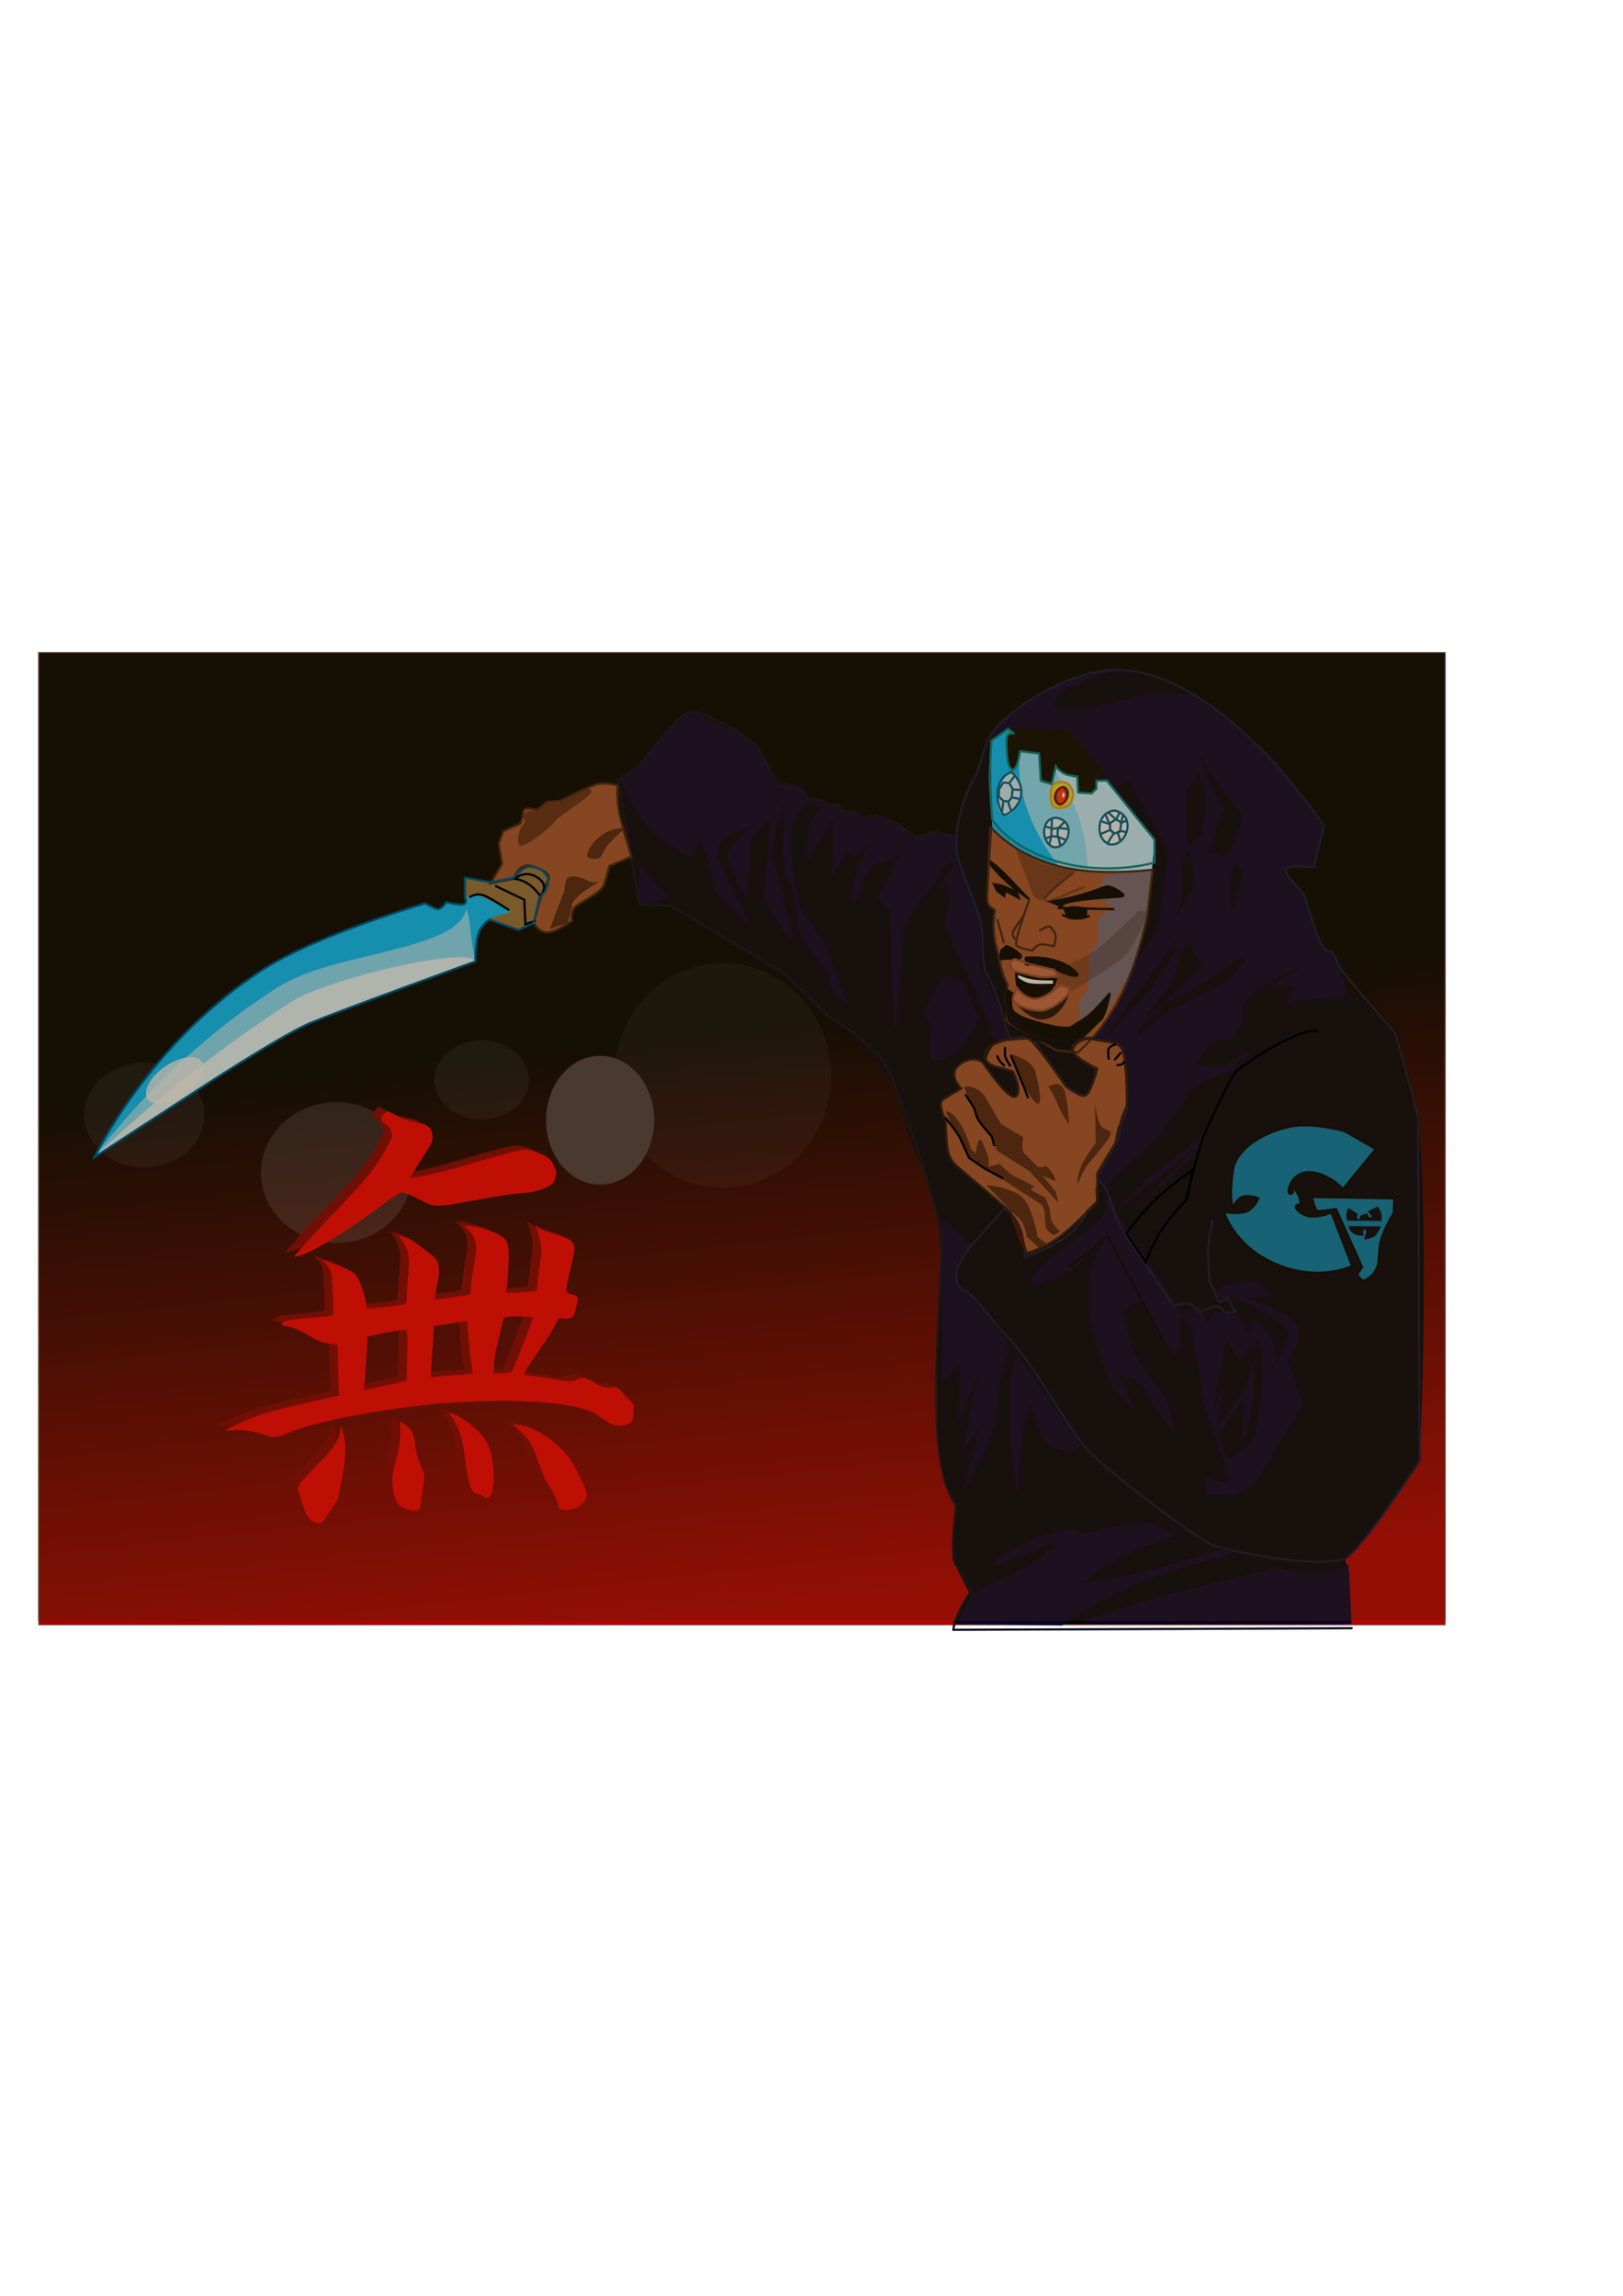 <svg xmlns="http://www.w3.org/2000/svg" viewBox="0 0 744.09 1052.4"><defs><filter id="c" color-interpolation-filters="sRGB"><feGaussianBlur in="SourceGraphic" stdDeviation="3" result="result6"/><feColorMatrix in="SourceGraphic" values="1 0 0 0 0 0 1 0 0 0 0 0 1 0 0 0 0 0 1 0" result="result7"/><feComposite operator="in" in2="result7" in="result6"/></filter><filter id="b" color-interpolation-filters="sRGB"><feGaussianBlur in="SourceGraphic" stdDeviation="3" result="result6"/><feColorMatrix in="SourceGraphic" values="1 0 0 0 0 0 1 0 0 0 0 0 1 0 0 0 0 0 1 0" result="result7"/><feComposite operator="in" in2="result7" in="result6"/></filter><linearGradient id="a" y2="474.32" gradientUnits="userSpaceOnUse" x2="334.73" y1="736.22" x1="363.4"><stop offset="0" stop-color="#bc0000"/><stop offset="1"/></linearGradient></defs><path d="M501.83 543.82c8.05 8.722-22.14 29.52-33.545 35.558-11.405 6.038-20.127 12.076-24.152 9.393-4.025-2.684.67-18.785 5.367-23.481 4.697-4.697 12.076-11.405 12.076-11.405" stroke="#000" fill="#03010d"/><path stroke-linejoin="round" stroke-opacity=".531" color="#000" stroke="#432112" stroke-linecap="round" stroke-width=".75" fill="url(#a)" d="M17.822 299.21h644.67v445.54H17.822z"/><path d="M381.03 493.02a49.597 51.565 0 11-99.194 0 49.597 51.565 0 1199.194 0z" color="#000" fill-opacity=".047" fill="#fff"/><path d="M299.94 513.49a24.798 29.522 0 11-49.597 0 24.798 29.522 0 1149.597 0z" color="#000" fill="#4d4040"/><path d="M188.94 537.5a34.639 32.277 0 11-69.278 0 34.639 32.277 0 1169.278 0z" color="#000" fill-opacity=".13" fill="#fff"/><path d="M93.683 511.13a27.554 24.011 0 11-55.108 0 27.554 24.011 0 1155.108 0zM242.47 494.99a21.649 18.107 0 11-43.299 0 21.649 18.107 0 1143.299 0z" color="#000" fill-opacity=".068" fill="#fff"/><g transform="translate(81.749 353.61) scale(.384)" filter="url(#b)" fill="#8b0000"><path d="M152.81 891.26c-3.695-1.106-8.26-5.436-10.67-10.12-1.823-3.543-9.934-29.216-9.934-31.442 0-2.417 10.432-14.606 23.449-27.399 19.595-19.257 25.31-27.951 27.456-41.763l.735-4.737 2.276 7c1.554 4.78 2.444 10.49 2.806 18 .574 11.92-.552 21.182-5.831 47.942l-2.948 14.942-9.452 14.308c-10.22 15.473-10.309 15.538-17.888 13.27zm108.12-16.384c-7.486-3.078-8.607-4.082-11.261-10.078-5.892-13.314-5.944-28.703-.163-48.199 4.008-13.517 5.77-27.032 4.962-38.051-.326-4.448-.151-7.25.452-7.25 1.922 0 9.27 5.59 11.73 8.925 3.158 4.282 5.21 10.77 6.03 19.075.927 9.398 3.175 17.463 7.23 25.947 3.45 7.216 3.54 7.703 2.926 15.69-.349 4.535-1.264 11.309-2.035 15.054-.771 3.745-1.716 9.63-2.1 13.078-.509 4.577-1.192 6.533-2.53 7.25-3.063 1.639-9.152 1.063-15.242-1.441zm184.5-.134c-1.222-.856-2.223-2.218-2.223-3.025 0-3.172-4.138-12.975-8.346-19.771-6.907-11.156-10.097-18.121-15.668-34.217-2.842-8.212-6.723-17.5-8.625-20.64-3.605-5.956-11.024-14.122-17.86-19.662l-4-3.242 6 .64c17.784 1.893 37.396 13.146 54.82 31.455 7.885 8.287 9.152 10.247 18.08 27.974 7.732 15.356 9.6 19.908 9.6 23.406 0 4.973-2.579 9.407-8.01 13.776-5.56 4.472-19.362 6.392-23.768 3.306zm-92.234-14.925c-1.919-1.365-5.063-2.648-6.988-2.851-6.888-.728-10.241-10.473-13.991-40.668-3.094-24.917-8.063-40.456-16.415-51.336-3.357-4.373-3.491-4.771-1.403-4.154 16.372 4.84 38.015 22.858 45.096 37.543 7.775 16.125 9.119 54.316 2.18 61.982-2.348 2.595-4.27 2.478-8.48-.516zm-254.49-71.15c-1.1-.287-6.147-1.83-11.216-3.428-11.266-3.553-23.163-4.959-33.784-3.99-4.4.4-8.164.6-8.364.443-.733-.572 26.647-13.32 36.176-16.842 12.134-4.485 35.78-10.619 71.646-18.587 15.102-3.354 27.76-6.286 28.129-6.514.369-.228.467-2.335.217-4.68-.25-2.347-.757-15.967-1.129-30.267l-.675-26-7.547-.685c-9.128-.828-14.51-2.872-26.913-10.223-10.232-6.063-17.444-9.097-25.444-10.702-8.045-1.614-8.117-1.657-6.216-3.757 2.4-2.653 8.007-4.044 20.802-5.16 28.936-2.522 34.698-3.114 37.41-3.842l2.907-.78-.104-9.925c-.057-5.46-.513-17.131-1.013-25.94-.997-17.562-1.24-18.271-9.17-26.662l-3.474-3.676 12.822 4.47c13.678 4.767 22 8.818 27.082 13.182 4.009 3.442 11.935 24.63 12.961 34.644l.687 6.703 4.604-.582c2.533-.32 9.78-1.038 16.104-1.596 10.71-.944 21.354-2.445 25.1-3.54 1.316-.386 1.706-2.73 2.197-13.199.328-7.001 1.162-18.246 1.852-24.987 1.865-18.193-.58-29.065-9.028-40.149l-2.596-3.406 3.988.72c6.191 1.12 11.793 4.201 21.785 11.986 5.061 3.943 11.314 8.675 13.895 10.516 8.613 6.143 10.27 15.056 6.379 34.324-2.297 11.372-3.18 18.766-2.243 18.766 1.08 0 37.558-5.109 39.342-5.51 1.88-.423 2.255-1.39 2.806-7.24 1.056-11.19 2.507-21.184 4.685-32.25 3.793-19.28 1.605-29.854-8.02-38.75l-4.598-4.25h3.77c9.796 0 32.26 6.593 40.517 11.892 6.891 4.422 8.336 7.914 8.94 21.612.44 9.954-2.074 43.56-3.421 45.74-.708 1.146 15.853.803 27.15-.562l10-1.208 1.248-12.486c.686-6.868 1.975-17.336 2.863-23.262 1.865-12.437 1.351-20.308-2.071-31.724-1.237-4.125-2.611-8.4-3.055-9.5-.762-1.894-.677-1.884 1.605.175 3.98 3.592 12.144 7.182 22.379 9.842 11.147 2.896 16.523 5.385 19.324 8.946 3.595 4.57 3.5 8.157-.678 25.637-6.307 26.391-7.445 32.797-6.11 34.405.637.768 3.163 1.697 5.613 2.064 2.45.368 5.33 1.402 6.402 2.3 1.929 1.615 1.929 1.713-.034 10.63-1.09 4.95-2.479 10.218-3.087 11.707-1.438 3.52-6.548 5.227-13.284 4.437l-5.115-.6-4.74 9.296c-2.605 5.113-7.882 13.766-11.725 19.228-13.271 18.862-25.035 36.684-25.035 37.926 0 .781 2.223 1.499 5.947 1.92 3.27.37 13.733 1.96 23.25 3.532 25.753 4.256 29.144 4.531 32.083 2.606 6.573-4.307 13.508-3.847 21.177 1.405 7.733 5.296 12.62 7.239 18.449 7.332 3.077.05 6.604-.25 7.838-.665 1.868-.629 3.076.135 7.217 4.56 2.735 2.924 7.278 7.783 10.097 10.8l5.124 5.483-.341 8.695c-.435 11.1-2.146 13.78-9.949 15.585-9.421 2.179-17.068-.103-27.284-8.144-10.854-8.542-21-12.085-46.292-16.162-35.645-5.745-95.742-6.091-152.82-.88-70.993 6.482-155.19 23.525-180.82 36.603-3.972 2.027-13.27 3.217-17.177 2.199zm138.28-60.7c13.317-2.931 24.445-5.562 24.729-5.846.851-.852 1.858-53.057 1.1-57.092-.572-3.055-1.127-3.733-3.055-3.733-3.397 0-23.89 3.59-34.796 6.095l-9.335 2.144-1.776 29.131c-.976 16.022-2.007 30.368-2.29 31.881-.284 1.513-.127 2.75.347 2.75.475 0 11.76-2.398 25.076-5.33zm70.72-11.6c5.5-.52 15.288-1.244 21.75-1.607 6.463-.364 11.75-1.004 11.75-1.423 0-.42-.904-6.563-2.008-13.651-1.105-7.09-2.542-21.116-3.193-31.172-.85-13.123-1.514-18.157-2.352-17.835-1.45.557-17.949 3.25-29.947 4.889l-9 1.229-.65 13c-.357 7.15-1.145 18.803-1.75 25.895-.605 7.092-1.1 15.13-1.1 17.86v4.967l3.25-.603c1.788-.332 7.75-1.029 13.25-1.55zm77.125-3.646c2.178-.436 3.32-1.588 4.708-4.75 3.73-8.494 16.595-41.498 20-51.306l3.517-10.13-3.675-.609c-4.645-.768-24.73-.6-28.56.239-2.817.617-2.96.97-6.146 15.132-1.793 7.975-4.23 18.1-5.416 22.5-1.191 4.423-2.422 12.807-2.754 18.75l-.599 10.75h8.025c4.413 0 9.318-.259 10.9-.575zm-256.63-139.06c0-1.517 29.731-33.855 56.386-61.329 30.15-31.078 43.344-48.104 55.127-71.14 4.54-8.874 5.368-11.273 4.85-14.045-.907-4.85-3.963-9.433-7.926-11.882-6.134-3.791-6.288-6.96-.599-12.342l3.046-2.881 8.808 4.53c9.892 5.088 18.36 7.913 29.096 9.708 10.975 1.834 16.212 7.302 16.212 16.927 0 5.876-.992 7.831-14.669 28.913-6.892 10.624-12.292 19.556-12 19.848.755.754 25.758-4.2 41.17-8.157 7.15-1.836 22.224-6.103 33.5-9.482 30.737-9.212 56.878-16.026 61.481-16.026 8.74 0 24.458 5.689 29.861 10.807 3.315 3.14 7.088 10.24 8.014 15.08.891 4.661-.875 10.495-4.39 14.498-4.321 4.922-19.48 10.271-31.467 11.103-15.697 1.09-31.09 3.375-65 9.646-41.497 7.675-46.3 7.588-60.702-1.099-6.565-3.959-19.842-9.034-23.635-9.034-1.092 0-10.242 6.188-20.335 13.75-36.917 27.663-77.202 53.002-95.58 60.12-5.362 2.077-11.248 3.379-11.248 2.488z"/></g><g transform="translate(85.749 355.61) scale(.384)" filter="url(#c)" fill="red"><path d="M152.81 891.26c-3.695-1.106-8.26-5.436-10.67-10.12-1.823-3.543-9.934-29.216-9.934-31.442 0-2.417 10.432-14.606 23.449-27.399 19.595-19.257 25.31-27.951 27.456-41.763l.735-4.737 2.276 7c1.554 4.78 2.444 10.49 2.806 18 .574 11.92-.552 21.182-5.831 47.942l-2.948 14.942-9.452 14.308c-10.22 15.473-10.309 15.538-17.888 13.27zm108.12-16.384c-7.486-3.078-8.607-4.082-11.261-10.078-5.892-13.314-5.944-28.703-.163-48.199 4.008-13.517 5.77-27.032 4.962-38.051-.326-4.448-.151-7.25.452-7.25 1.922 0 9.27 5.59 11.73 8.925 3.158 4.282 5.21 10.77 6.03 19.075.927 9.398 3.175 17.463 7.23 25.947 3.45 7.216 3.54 7.703 2.926 15.69-.349 4.535-1.264 11.309-2.035 15.054-.771 3.745-1.716 9.63-2.1 13.078-.509 4.577-1.192 6.533-2.53 7.25-3.063 1.639-9.152 1.063-15.242-1.441zm184.5-.134c-1.222-.856-2.223-2.218-2.223-3.025 0-3.172-4.138-12.975-8.346-19.771-6.907-11.156-10.097-18.121-15.668-34.217-2.842-8.212-6.723-17.5-8.625-20.64-3.605-5.956-11.024-14.122-17.86-19.662l-4-3.242 6 .64c17.784 1.893 37.396 13.146 54.82 31.455 7.885 8.287 9.152 10.247 18.08 27.974 7.732 15.356 9.6 19.908 9.6 23.406 0 4.973-2.579 9.407-8.01 13.776-5.56 4.472-19.362 6.392-23.768 3.306zm-92.234-14.925c-1.919-1.365-5.063-2.648-6.988-2.851-6.888-.728-10.241-10.473-13.991-40.668-3.094-24.917-8.063-40.456-16.415-51.336-3.357-4.373-3.491-4.771-1.403-4.154 16.372 4.84 38.015 22.858 45.096 37.543 7.775 16.125 9.119 54.316 2.18 61.982-2.348 2.595-4.27 2.478-8.48-.516zm-254.49-71.15c-1.1-.287-6.147-1.83-11.216-3.428-11.266-3.553-23.163-4.959-33.784-3.99-4.4.4-8.164.6-8.364.443-.733-.572 26.647-13.32 36.176-16.842 12.134-4.485 35.78-10.619 71.646-18.587 15.102-3.354 27.76-6.286 28.129-6.514.369-.228.467-2.335.217-4.68-.25-2.347-.757-15.967-1.129-30.267l-.675-26-7.547-.685c-9.128-.828-14.51-2.872-26.913-10.223-10.232-6.063-17.444-9.097-25.444-10.702-8.045-1.614-8.117-1.657-6.216-3.757 2.4-2.653 8.007-4.044 20.802-5.16 28.936-2.522 34.698-3.114 37.41-3.842l2.907-.78-.104-9.925c-.057-5.46-.513-17.131-1.013-25.94-.997-17.562-1.24-18.271-9.17-26.662l-3.474-3.676 12.822 4.47c13.678 4.767 22 8.818 27.082 13.182 4.009 3.442 11.935 24.63 12.961 34.644l.687 6.703 4.604-.582c2.533-.32 9.78-1.038 16.104-1.596 10.71-.944 21.354-2.445 25.1-3.54 1.316-.386 1.706-2.73 2.197-13.199.328-7.001 1.162-18.246 1.852-24.987 1.865-18.193-.58-29.065-9.028-40.149l-2.596-3.406 3.988.72c6.191 1.12 11.793 4.201 21.785 11.986 5.061 3.943 11.314 8.675 13.895 10.516 8.613 6.143 10.27 15.056 6.379 34.324-2.297 11.372-3.18 18.766-2.243 18.766 1.08 0 37.558-5.109 39.342-5.51 1.88-.423 2.255-1.39 2.806-7.24 1.056-11.19 2.507-21.184 4.685-32.25 3.793-19.28 1.605-29.854-8.02-38.75l-4.598-4.25h3.77c9.796 0 32.26 6.593 40.517 11.892 6.891 4.422 8.336 7.914 8.94 21.612.44 9.954-2.074 43.56-3.421 45.74-.708 1.146 15.853.803 27.15-.562l10-1.208 1.248-12.486c.686-6.868 1.975-17.336 2.863-23.262 1.865-12.437 1.351-20.308-2.071-31.724-1.237-4.125-2.611-8.4-3.055-9.5-.762-1.894-.677-1.884 1.605.175 3.98 3.592 12.144 7.182 22.379 9.842 11.147 2.896 16.523 5.385 19.324 8.946 3.595 4.57 3.5 8.157-.678 25.637-6.307 26.391-7.445 32.797-6.11 34.405.637.768 3.163 1.697 5.613 2.064 2.45.368 5.33 1.402 6.402 2.3 1.929 1.615 1.929 1.713-.034 10.63-1.09 4.95-2.479 10.218-3.087 11.707-1.438 3.52-6.548 5.227-13.284 4.437l-5.115-.6-4.74 9.296c-2.605 5.113-7.882 13.766-11.725 19.228-13.271 18.862-25.035 36.684-25.035 37.926 0 .781 2.223 1.499 5.947 1.92 3.27.37 13.733 1.96 23.25 3.532 25.753 4.256 29.144 4.531 32.083 2.606 6.573-4.307 13.508-3.847 21.177 1.405 7.733 5.296 12.62 7.239 18.449 7.332 3.077.05 6.604-.25 7.838-.665 1.868-.629 3.076.135 7.217 4.56 2.735 2.924 7.278 7.783 10.097 10.8l5.124 5.483-.341 8.695c-.435 11.1-2.146 13.78-9.949 15.585-9.421 2.179-17.068-.103-27.284-8.144-10.854-8.542-21-12.085-46.292-16.162-35.645-5.745-95.742-6.091-152.82-.88-70.993 6.482-155.19 23.525-180.82 36.603-3.972 2.027-13.27 3.217-17.177 2.199zm138.28-60.7c13.317-2.931 24.445-5.562 24.729-5.846.851-.852 1.858-53.057 1.1-57.092-.572-3.055-1.127-3.733-3.055-3.733-3.397 0-23.89 3.59-34.796 6.095l-9.335 2.144-1.776 29.131c-.976 16.022-2.007 30.368-2.29 31.881-.284 1.513-.127 2.75.347 2.75.475 0 11.76-2.398 25.076-5.33zm70.72-11.6c5.5-.52 15.288-1.244 21.75-1.607 6.463-.364 11.75-1.004 11.75-1.423 0-.42-.904-6.563-2.008-13.651-1.105-7.09-2.542-21.116-3.193-31.172-.85-13.123-1.514-18.157-2.352-17.835-1.45.557-17.949 3.25-29.947 4.889l-9 1.229-.65 13c-.357 7.15-1.145 18.803-1.75 25.895-.605 7.092-1.1 15.13-1.1 17.86v4.967l3.25-.603c1.788-.332 7.75-1.029 13.25-1.55zm77.125-3.646c2.178-.436 3.32-1.588 4.708-4.75 3.73-8.494 16.595-41.498 20-51.306l3.517-10.13-3.675-.609c-4.645-.768-24.73-.6-28.56.239-2.817.617-2.96.97-6.146 15.132-1.793 7.975-4.23 18.1-5.416 22.5-1.191 4.423-2.422 12.807-2.754 18.75l-.599 10.75h8.025c4.413 0 9.318-.259 10.9-.575zm-256.63-139.06c0-1.517 29.731-33.855 56.386-61.329 30.15-31.078 43.344-48.104 55.127-71.14 4.54-8.874 5.368-11.273 4.85-14.045-.907-4.85-3.963-9.433-7.926-11.882-6.134-3.791-6.288-6.96-.599-12.342l3.046-2.881 8.808 4.53c9.892 5.088 18.36 7.913 29.096 9.708 10.975 1.834 16.212 7.302 16.212 16.927 0 5.876-.992 7.831-14.669 28.913-6.892 10.624-12.292 19.556-12 19.848.755.754 25.758-4.2 41.17-8.157 7.15-1.836 22.224-6.103 33.5-9.482 30.737-9.212 56.878-16.026 61.481-16.026 8.74 0 24.458 5.689 29.861 10.807 3.315 3.14 7.088 10.24 8.014 15.08.891 4.661-.875 10.495-4.39 14.498-4.321 4.922-19.48 10.271-31.467 11.103-15.697 1.09-31.09 3.375-65 9.646-41.497 7.675-46.3 7.588-60.702-1.099-6.565-3.959-19.842-9.034-23.635-9.034-1.092 0-10.242 6.188-20.335 13.75-36.917 27.663-77.202 53.002-95.58 60.12-5.362 2.077-11.248 3.379-11.248 2.488z"/></g><path d="M437.37 383.31l-8.403-2.56-9.118 3.396-7.73-6.636-9.2-3.914-9.297.775c.12-2.812-3.355-2.629-6.974-2.325l-3.874-3.874-3.1 2.325-4.649-4.65-3.874 1.55-3.874-6.973-14.722-3.1s-16.272-15.497-28.669-15.497c-4.507 0-9.718.192-16.498 2.408-11.868 3.88-24.569 13.864-24.569 13.864s6.199 17.047 13.947 22.471c7.749 5.424 20.146 15.497 20.146 15.497l4.65-11.623 6.198 26.345 69.736 58.889 29.444 23.245 37.193-17.822-9.298-44.166z" fill="#0b0228"/><path d="M616.78 450.3l23.396 21.977 7.598 36.136s3.875 149.55-8.523 167.37c-12.398 17.822-25.57 32.544-25.57 32.544l3.1 8.523-.775 27.12h-177.44l6.276-14.088-7.789-15.159 1.244-24.664c-4.594-7.508-6.418-17.788-7.768-28.542l-.374-56.656 3.004-35.112-6.837-27.343 13.794-4.545s17.26 7.096 21.684 17.787c5.647 13.648 6.7 25.584 19.36 16.276 7.947-5.842 22.51-29.593 22.51-29.593.27-.366 2.335 3.005 2.842 2.328 6.515-8.705 29.735-39.033 29.686-42.44-.075-5.198 9.298-27.12 11.623-34.093 2.325-6.974 30.994-27.895 35.643-29.444 4.65-1.55 33.319 11.623 33.319 11.623z" stroke="#000" fill="#03010d"/><path d="M620.65 487.5c-36.418 8.523-48.816 16.272-58.889 45.716s-6.199 68.962-6.199 68.962l-12.398 3.874-17.047-8.523-21.696-26.345 3.1-25.57-3.875 4.649-33.319 27.12-22.47-8.523s-13.173 17.047-10.849 20.146c2.325 3.1 53.465 72.06 67.412 82.909s31.77 28.669 48.816 34.093 52.097 11.307 60.21 9.851c9.636-1.729 36.043-43.393 37.017-46.647 1.712-5.717 5.053-146.07-1.92-160.79-6.974-14.722-27.895-20.92-27.895-20.92z" fill="#03010d"/><path d="M506.68 544.02l25.121-23.698s4.507-7.59 7.353-10.437c2.847-2.846 4.744-5.93 4.744-5.93s-1.66-3.084 1.186-4.507 7.59-4.507 12.334-6.404c4.744-1.898 7.828-2.135 7.828-2.135s.474-2.846 1.423-3.795c.949-.949 6.167-3.084 6.167-3.084s-.474-3.32-2.372-1.66-6.879 6.641-13.283 6.641-8.54-1.66-8.54-1.66 4.033-7.59 7.117-9.25c3.083-1.661 9.488-2.135 9.488-2.135l4.032-6.88.949-8.064s2.61-5.456 6.879-7.827c4.27-2.372 16.604-9.726 16.604-9.726h1.897s-11.86 7.59-12.809 9.251c-.949 1.66-1.66 4.27-1.66 4.27s1.186-4.033 3.795-4.744 7.828 0 7.828 0-.238 3.558-1.424 4.98-1.186 2.847-1.186 2.847 3.796-1.897 13.757-2.372c9.963-.474 13.046-.711 13.046-.711v-5.693l-5.93-15.892-1.66.237s-3.32-1.897-4.27-4.744-8.064-22.77-8.064-22.77-8.54-6.642-8.54-8.777 11.149-.949 12.335-1.66c1.186-.712 5.692-18.028 5.692-18.028s-19.45-31.073-27.04-36.054c-7.59-4.98-29.65-24.906-32.734-25.38-3.083-.474-20.162-.948-26.803.712-6.641 1.66-32.733 6.642-35.105 4.744s5.219-8.776 9.251-9.962c4.032-1.186 14.706-6.405 17.315-5.693 2.61.712 10.674.237 10.674.237s-9.962-2.61-14.943-1.66c-4.981.948-17.078 3.558-30.836 11.86-13.757 8.302-19.45 14.232-19.45 14.232l-3.43 6.843 7.937-4.946 8.19.323s8.888-1.272 12.92-.323c4.033.95 6.642.475 9.963 4.507 3.32 4.033 16.562 24.193 16.562 24.193l8.343-5.691 17.553 31.31s-2.372 29.413-4.744 36.29c-2.372 6.88-12.572 19.45-12.572 19.45l-10.911 21.586-5.214 9.487s11.948 2.464 12.686 3.699c2.194 3.67 3.914 25.951 2.965 29.035-.949 3.084-3.32 4.981-3.32 8.776 0 3.796-1.323 5.693-2.746 8.065s-6.98 12.572-6.98 12.572-1.012 1.277-.723 2.503c.29 1.226 3.354 3.642 3.354 3.642z" fill="#0b0228"/><path d="M454.08 379.16c13.617 13.821 32.779 24.01 74.361 19.509l-2.545 21.488c-5.609 25.69-13.994 46.315-31.667 62.203l-9.896-.848-7.916-4.524s-13.572-5.09-14.985-9.613c-1.414-4.524.565-16.116.565-16.116-2.851-4.5-3.613-11.09-5.09-16.964-1.359-5.032-1.749-10.71-.847-17.247 0 0-3.11-1.697-3.393-3.676-.283-1.979 1.413-34.212 1.413-34.212z" fill="#a8532c"/><path d="M506.95 475.31s6.885-11.266 13.456-19.089c6.572-7.823 18.776-25.974 18.776-25.974v5.32s-6.885 11.892-11.892 17.837c-5.007 5.946-20.341 21.905-20.341 21.905zM541.38 435.88s-1.565 11.579-6.885 18.15c-5.32 6.572-9.388 12.517-9.388 12.517l9.388-6.885-12.517 12.204v3.13s13.143-11.892 16.273-13.143c3.13-1.252 23.47-10.953 25.974-13.456 2.504-2.504 7.51-9.075 7.51-9.075l-2.503-.94s-15.334 10.015-19.089 12.83c-3.755 2.817-15.647 8.137-15.647 8.137l17.837-17.837s-5.633-2.816-6.258-7.823c-.626-5.007-4.694 2.19-4.694 2.19zM566.41 395.51s2.816.939 2.816 5.007-4.694 18.15-4.694 18.15c-.122-7.57-1.86-14.816 1.878-23.157zM549.51 345.75c19.715 30.355 20.654 26.287 19.715 30.355-.939 4.068-6.885 17.837-6.885 17.837l-3.755-2.816h-4.694l7.198-20.028c-5.954-9.148-7.845-16.94-11.58-25.348z" fill="#03010d"/><path d="M549.51 354.2s-1.252 2.503-2.816 5.007-2.817 2.19-2.817 2.19l.626 26.913 6.572-5.32s1.564-10.631 1.564-16.273c0-3.443-3.129-12.517-3.129-12.517zM545.45 388.94l-4.381 5.946s.939 6.884.939 12.204-2.817 13.143-2.817 13.143 6.885-10.014 7.824-14.708-1.565-16.586-1.565-16.586z" fill="#03010d"/><path d="M545.44 603.53s4.025 23.481 5.367 33.545c1.342 10.063 10.734 33.545 12.747 39.583 2.013 6.038-10.734 0-10.734 0v8.722l14.09-.671 8.05-4.026 22.14-36.899-6.709-20.127s6.709-8.05 4.696-14.76c-2.012-6.709-24.152-14.089-24.152-14.089l12.747-.67-8.05-6.71s-7.38.671-13.418 1.342c-6.039.671-4.697 7.38-1.342 6.71s6.709 0 6.709 0 22.81 10.062 22.81 15.43-5.367 14.76-5.367 14.76 0-10.734-4.025-15.43c-4.025-4.697-9.393-6.71-7.38-2.013s-3.604 2.661-4.025-1.342c-.671-6.374-8.051-4.361-8.051-4.361l-5.032-1.677-3.019 5.367s-3.354-9.393-6.038-7.38-2.013 4.696-2.013 4.696z" fill="#0b0228"/><path d="M573.31 668.69c5.877-9.731 10.595-21.684 12.69-38.663l5.337 9.25z" fill="#0b0228"/><path d="M570.34 640.94s-1.067 18.383.119 18.501c1.186.119 3.795-15.062 4.032-18.501.237-3.44.83-20.992.83-20.992s-3.202 14.825-5.811 18.264c-2.61 3.44-11.148 15.418-11.148 15.418l2.135-17.553-4.151 10.2 5.811-32.496 6.523 10.674 4.032-6.879h3.203l-.238-5.337s3.203 4.389 2.965 18.976-2.609 26.803-5.337 30.48c-2.727 3.677-5.811 3.914-5.811 3.914s-.593 2.965-2.846 3.202-5.93-8.657-5.1-11.504c.83-2.846 10.793-16.367 10.793-16.367z" fill="#03010d"/><path d="M553.38 608.56c6.049-.237 5.693 2.016 4.388 10.911-1.304 8.895-2.49 16.248-2.49 16.248s.83-13.639-.356-15.418-2.016-2.61-2.016-3.558c0-.949.474-8.183.474-8.183zM504.52 543.82s4.025 6.038 2.013 12.076c-2.013 6.038-29.52 21.469-32.874 28.849-3.355 7.38 10.063 1.342 16.102-2.013 6.038-3.354 14.76-12.747 14.76-12.747s-6.71 14.76-5.368 28.178 8.722 36.228 12.076 39.583l9.393 9.393-7.38-16.772s8.722.67 12.747 8.722c4.026 8.05 12.747 18.114 12.747 18.114s-2.013-10.063-3.354-14.09c-1.342-4.025-13.418-16.771-16.102-25.493-2.684-8.722-5.368-16.772-5.368-16.772l10.063-5.368s11.405 26.836 14.76 25.494c3.355-1.341 2.013-16.102 2.013-16.102l4.026-4.025 2.012 9.393M429.97 557.92c3.13 39.43 1.878 75.104 1.878 75.104l8.136-7.51-.626 26.912 8.762-22.531-6.884 35.049 7.51-10.014-6.885 28.79s15.021-26.287 15.021-35.675c0-9.388 5.633-31.92 5.633-31.92l-16.898-22.53s-5.007 0-6.884-4.381 2.503-11.892 2.503-11.892l5.007-7.51zM540.13 703.75l-13.143-5.633s-15.647 1.252-23.157 3.13l-7.51 1.877s-1.252-5.633-20.654 1.878-23.157 14.395-17.524 11.892c5.632-2.504 26.912-10.014 26.912-10.014s-10.014 10.014-18.776 13.769c-8.763 3.755-19.402 8.136-21.28 11.266-1.878 3.13-6.26 12.517-6.26 12.517l48.193.626s10.014-7.51 25.035-15.021c15.02-7.51 53.825-18.15 53.825-18.15l-3.13-2.504c-21.439 6.014-40.903 13.343-66.968 16.273 11.036-8.812 25.071-16.425 44.437-21.905zM587.07 718.15s-43.811 10.64-55.702 13.769c-11.892 3.13-36.926 11.892-36.926 11.892l125.17.626-1.252-27.538s-5.632 4.381-14.395 4.381-19.402-3.13-19.402-3.13zM464.4 624.27c-2.742 21.756-1.423 42.498 2.503 62.587.55-14.838.29-29.946 5.633-43.185l5.007 15.021c7.644 7.561 13.214 7.86 17.524 3.755l-28.164-41.307z" fill="#0b0228"/><path d="M470.6 574.41l-2.61-9.014-4.743-9.962-23.957-20.399s-3.795-2.609-4.744-7.827c-.949-5.219-.949-13.52-.949-13.52s-4.032-7.828-1.186-9.725 8.302-4.982 8.302-4.982-6.226-6.11-1.357-10.448c6.1-5.434 11.082-1.649 11.082-1.649s12.334 18.501 15.418 15.655c3.084-2.846-1.45-11.374-1.45-11.374l-5.666-1.765s-8.498-.868-7.008-6.876c1.026-4.137 10.395-5.944 10.395-5.944l8.71-.607 4.033 2.135 13.758 19.847s6.68 5.114 9.289 3.928 4.76-12.268 4.76-12.268-11.678-5.34-10.729-8.66c.95-3.322 5.456-5.456 9.251-4.508 3.795.95 11.386.95 12.809 3.084 1.423 2.135 2.135 8.065 2.372 13.995.237 5.93.237 15.655.237 15.655l-3.795 7.828-1.423 6.878-8.302 13.758v7.828l-.237 5.693c-9.53 8.836-17.382 19.162-32.26 23.245z" fill="#a8532c"/><path d="M438.35 394.72l-5.532 1.992s-2.213 5.974-8.851 13.719c-6.638 7.744-9.958 17.038-9.958 17.038s-2.212 43.813-3.761 43.813c-1.55 0-1.77-53.107-1.77-53.107l-6.196-6.639 10.62-20.136s-4.425 2.655-7.744 3.54c-3.32.886-5.31 1.55-5.31 1.55s-4.426 6.86-5.311 9.957c-.886 3.098-1.77 7.524-3.098 7.524s-.886-8.188.885-13.055c1.77-4.869 6.417-15.932 6.417-15.932s-4.204 7.08-6.639 7.08-3.983-2.434-3.983-2.434l-6.417 12.392.222-26.553-11.728 18.81s-.664-15.933 1.991-19.03c2.655-3.099 5.753-5.311 5.753-5.311l-7.966-1.55s-4.647 3.099-6.86 10.4c-2.212 7.303 2.435 31.2 2.435 31.2s.885 6.418 3.761 10.18c2.877 3.761 7.966 10.179 9.515 14.604 1.55 4.425 9.737 25.447 9.737 25.447s-7.302-5.532-8.188-8.188c-.885-2.655.664-4.204-1.77-7.744s-5.974-7.081-5.974-7.081l-5.975-9.073s-1.327-7.08-1.77-11.064c-.442-3.983-1.991-10.179-1.991-10.179l-3.098-7.745v-6.417s-1.992-.885-1.328-2.212c.664-1.328 1.106-22.792 1.106-22.792s-3.319 10.4-4.646 16.817c-1.328 6.417-1.992 9.293-.222 11.064 1.77 1.77 5.975 23.456 5.975 23.456s3.983 11.285 2.213 11.506c-1.77.22-12.613-17.702-12.613-20.58 0-2.876 3.098-34.74 3.098-34.74l-9.294 9.293-1.55 27.881s-9.293-16.596-8.85-21.02c.442-4.426 11.506-12.835 11.506-12.835l-13.941 5.532s-2.434 5.311-2.213 8.409c.221 3.098 15.71 32.749 15.71 32.749l-16.374-16.375-6.841-24.562-4.887 8.408s-15.047-7.08-21.685-16.375c-6.638-9.293-10.179-18.366-10.179-18.366l-2.213 2.656 9.958 52.664.885-16.375 12.392 14.826-12.451 2.758 13.336.34 51.779 31.2s14.826 14.383 20.358 18.809c5.532 4.425 15.932 11.506 15.932 11.506l14.604 20.358s6.417 21.907 10.179 30.758c3.762 8.85 12.17 28.766 12.17 28.766l13.277 14.826 9.294-11.285s-9.073-8.63-9.515-12.392c-.443-3.762-.443-6.639-.443-6.639l-10.179-12.17-.221-13.719-2.561-8.492.852-2.177 8.281-5.342s-3.833-4.39-3.207-7.175c.626-2.784 3.507-5.374 7.035-6.023 4.866-.894 6.86 1.992 6.86 1.992s9.957 17.26 14.383 14.826c4.425-2.434-1.77-11.728-1.77-11.728s-11.345-2.154-11.345-5.473 4.264-7.361 4.264-7.361l-7.745-11.506s-8.408 15.49-12.834 17.48c-4.425 1.992-9.294 3.541-9.736.665-.443-2.877 1.106-13.72 1.106-13.72l-4.204-6.859 9.515-17.26 8.63 3.54 7.523 16.376 4.868 7.302.664-2.656s-6.638-17.038-10.4-23.898c-3.761-6.86-11.064-23.234-11.064-23.234l2.213-12.392-1.328-6.638-4.204 2.655z" fill="#03010d"/><path d="M285.78 356.87s18.162-13.889 31.516-13.354c13.354.534 31.516 13.889 31.516 13.889l9.615 3.74-7.478-12.82-10.683-11.753-23.504-10.683s-4.808 1.603-9.615 6.945c-4.808 5.341-14.423 17.628-14.423 17.628z" fill="#0b0228"/><path d="M501.99 505.43s.944 9.065 3.21 11.143c2.267 2.077 6.044 1.133 2.645 5.855-3.4 4.721-7.366 9.065-9.255 11.52-1.888 2.455-4.721 9.254-4.721 9.254s0-5.666 2.644-10.387c2.644-4.722 5.855-8.877 5.855-8.877zM463.27 483.14s10.01 2.266 11.52 8.499c1.51 6.232 2.833 12.654 1.51 14.164-1.321 1.51-7.176-7.932-8.876-12.087-1.7-4.155-4.154-10.576-4.154-10.576zM441.93 498.25s6.043-1.51 10.01 5.1a723.861 723.861 0 016.988 11.897l10.198 6.044s-1.133 6.043.566 7.554c1.7 1.511 4.533 4.722 6.044 5.855 1.51 1.133 3.777-.378 3.777-.378s1.322 1.133 2.833 3.21 1.51 3.778 1.51 3.778l-6.043-2.455 6.233 7.365 1.133 5.1-13.22-14.543-14.731-9.254-3.022-6.988-5.666-6.232-1.888-5.666zM452.32 543.2s13.598 1.322 17.564 6.988 5.855 16.808 5.855 16.808l3.966 3.022-3.211 2.077-5.666-5.1s-.944-6.42-4.155-9.064S452.32 543.2 452.32 543.2z" fill="#51230f"/><path d="M433.43 509.39c6.61-.189 11.898 17.564 11.898 17.564l2.077 1.7s.756-7.555 2.267-6.044 3.588 8.688 3.588 8.688v3.588l5.1-1.51s3.399 4.343 7.554 6.231 8.498 4.344 8.498 4.344-3.021.756-.755 2.078 5.477 2.833 5.477 2.833l2.266 5.665s0 4.344 1.133 6.044 3.4 3.966 3.4 3.966l-2.644 1.7s-3.589-1.7-3.966-4.344c-.378-2.644.377-8.31-2.267-10.01-2.644-1.7-18.319-11.898-18.319-11.898l-14.542-9.065zM480.65 498.06c.755-.378 6.421-3.966 7.932 3.966 1.511 7.932 1.511 13.409 1.511 13.409s-3.588-5.1-5.1-9.065-4.343-8.31-4.343-8.31z" fill="#51230f"/><path d="M507.13 400.78l-3.084 6.404v4.507l6.642 4.27s-6.642 3.795-7.353 5.218c-.712 1.423.237 11.148.237 11.148s-4.27 3.795-4.27 6.167-.474 15.181-.474 15.181-4.032 3.558-4.032 7.116-.238 7.59-.238 7.59l13.283-11.385-3.558 11.148s14.706-21.111 16.13-27.041c1.423-5.93 6.641-19.925 6.641-21.348 0-1.424 2.372-21.111 2.372-21.111s-9.25.948-13.52 1.897c-4.27.95-8.776.237-8.776.237z" fill-opacity=".349" fill="#1e90ff"/><path d="M511.4 555.67s11.623-13.52 20.399-19.925c8.776-6.404 22.534-18.027 21.348-14.943-1.186 3.084-3.795 7.59-3.795 7.59s1.423-3.558-3.795.238-20.162 15.418-20.162 15.418z" fill="#0b0228"/><path d="M545.08 529.1l-24.906 26.329 29.413-27.752z" fill="#0b0228"/><path d="M283.11 360.07s-5.876-2.137-11.218 0-14.957 6.944-14.957 6.944l-6.41.534-4.274 3.74s-6.41-2.137-6.41 1.068-1.602 5.342-1.602 5.342l-7.479 3.205-2.136 5.876 1.602 9.08-5.341 9.082 10.683-2.137s2.136-7.478 8.012-5.876 9.615 4.273 7.479 6.944-6.41 19.23-6.41 19.23 2.67 4.808 6.944 4.274c4.273-.534 10.683-5.342 10.683-5.342s-1.069-4.808 2.136-6.944c3.206-2.137 11.219-6.41 12.287-9.081 1.068-2.671 2.67-9.081 2.67-9.081l10.15-4.274s-3.74-11.752-5.342-18.696c-1.603-6.944-1.069-13.889-1.069-13.889z" fill="#a8532c"/><path d="M252.13 425.78s3.74-10.149 5.876-15.491c2.137-5.342 0-8.547 4.808-8.547s6.41 2.671 9.615 2.671 4.807-1.602 4.807-1.602-14.423 7.478-14.957 11.752c-.534 4.273-2.137 8.546-2.137 8.546zM286.32 379.84c-11.752-1.068-19.23 12.286-16.559 13.354 2.67 1.068 5.342 0 5.342 0s.534-.534 2.136-3.74 9.081-9.614 9.081-9.614z" fill="#51230f"/><path d="M492.25 400.08s-14.046 9.595-13.006 12.723c.725 2.18 16.814-6.792 18.095-5.938" stroke-opacity=".531" stroke="#432112" fill="none"/><path d="M489.76 580.72c9.393-6.038 18.114-14.089 18.114-14.089l28.178 53.001" stroke="#000" fill="none"/><path d="M508.87 455.22s-2.189 10.943-4.377 12.403c-2.19 1.46-9.12 10.214-13.497 10.943-4.378.73-15.686-1.824-18.97-3.283s-12.037-5.472-11.672-8.39c.364-2.918 1.459-13.132 1.459-13.132l2.188 1.46s-1.459 6.383.73 8.571 6.93 3.83 12.403 5.29c5.472 1.459 12.585 2.918 14.409 1.459 1.824-1.46 6.019-3.283 9.667-6.93s7.66-8.39 7.66-8.39z"/><path d="M616.45 518.46s-10.799-3.111-20.865-2.562c-10.067.549-28.553 8.236-30.383 20.682-1.83 12.446 0 17.205 0 17.205s1.83-5.491 6.04-5.491 5.674 1.098 5.674 1.098-2.38 5.857-7.321 6.406c-4.942.55-8.42-.366-8.42-.366s4.197 15.048 22.513 23.428c20.347 9.309 36.24 1.464 36.24 1.464l-9.517-24.526s-4.02 1.735-8.237 1.83c-5.319.12-8.602-3.843-8.053-4.758.55-.916 2.196-.732 2.196-.732-.085-2.44-.893-4.881-2.928-7.322l-.732.732s.549 1.83-1.281 1.648c-1.83-.183.366-9.884 8.785-9.884S615.72 545 615.72 545l15.008-18.303z" fill-opacity=".656" fill="#00bfff"/><path d="M601.44 548.66s1.407 6.04 2.412 6.406c1.004.366 8.657-.863 8.657-.863l11.943 26.554-2.218 3.545c.85 1.27 2.23 3.054 3.175 2.686 4.483-1.747 6.58-6.036 6.635-9.583.669-5.48-.463-9.163 6.962-21.38l.196-6.713z" fill-opacity=".656" fill="#00bfff"/><path d="M471.05 442.21c1.167.552-2.088-3.172-.346-3.256 18.298-.882 23.53 8.095 23.53 8.063-3.727 1.902-12.373-5.865-23.185-4.807zM459.26 435.34c2.736-1.46 1.094-2.006 2.736-1.46 1.641.548 6.566 3.466 6.019 4.743-.547 1.277-2.189.73-5.472.73s-3.465 1.094-3.83-.183c-.365-1.276.547-3.83.547-3.83z"/><path d="M465.1 336.35s-3.648-1.122-3.648 2.619c0 3.742 0 13.469 2.554 14.218 2.553.748 3.648-8.605 3.648-8.605l8.754 1.122.73 12.721 5.107 1.497 1.824-8.232s2.188 3.368 5.836 4.116c3.648.748 4.013.748 4.013.748l.235 6.708 6.072.503 2.447-1.598v-3.742l5.13-.776 21.628 27.3-1.36 13.655s-19.927 4.719-42.908-2.016-30.277-17.367-30.277-17.367-1.094-18.178-1.094-22.293c0-4.115.73-17.21.73-17.21l7.66-5.613z" fill="#00bfff"/><path d="M465.82 445.46c.222 5.217-.207 10.454 7.851 11.486 6.797.871 10.101-5.67 10.48-8.112-6.11-.296-12.22-.054-18.33-3.374z"/><path d="M466.28 448.29s2.645 2.371 5.837 2.918c3.191.547 11.307.183 11.307.183l-.364-2.554s-5.563.274-9.576-.365-7.204-2.37-7.204-2.37z" fill="#fffaf0"/><path d="M490.27 455.22s-6.93 8.025-13.497 8.025c-6.566 0-12.767-3.648-12.403-5.471.365-1.824 1.824-4.925 1.824-4.925s4.012 5.654 9.12 4.925c5.106-.73 10.578-6.202 10.578-6.202l4.378.73zM464.43 445.62s-1.315-2.3-1.315-3.944 2.301-1.972 2.301-1.972l6.902 2.3 11.175 2.63 1.644 2.63s-7.231 2.629-10.518 1.643c-3.287-.986-10.19-3.287-10.19-3.287z" fill-opacity=".969" fill="#cc6d48"/><path d="M224.89 404.41l-11.752-2.137v9.081s2.137 3.74-2.67 3.205c-4.809-.534-5.877-1.068-5.877-1.068s-2.137 3.205-3.739 3.205-5.876-2.671-5.876-2.671-49.197 14.311-73.716 29.914c-52.883 33.653-77.989 86.536-77.989 86.536l45.94-29.914s38.994-25.64 52.882-31.516c13.89-5.876 75.853-28.311 75.853-28.311s0-9.615 1.603-13.354c1.602-3.74 4.807-5.876 4.807-5.876l13.354 4.808 6.944-3.205 2.671-11.752s3.977-2.844 3.977-7.652-7.716-7.84-10.92-5.703c-3.206 2.137-4.808 4.274-4.808 4.274z" fill="#00bfff"/><path d="M454.06 337.18l.775 41.842-2.063 34.858 3.805 3.463c-.825 6.67-2.94 7.399 5.504 34.858 0 0-3.372 7.406 2.827 15.155s26.345 10.073 26.345 10.073l.664 5.368 10.549 7.13-1.14 6.873-4.034 5.727-8.14-4.146s-6.969-10.316-17.42-21.867c-6.86-2.829-7.599.14-7.599.14l-14.722-33.32.775-22.47s-14.902-30.34-12.636-40.654c1.532-6.978 16.51-43.03 16.51-43.03z" fill="#03010d"/><path d="M293.3 396.56c15.059 16.149 12.677 15.301 12.677 15.301l-12.475 2.786-1.01-5.007z" fill="#0b0228"/><path d="M511.07 361.63l6.204-4.295 18.133 32.45s-2.864 31.732-5.25 36.504c-2.386 4.772-9.305 14.316-9.305 14.316s4.295-13.839 4.772-18.61c.477-4.773 3.817-36.745 3.817-36.745zM545.43 317.96s-10.021-7.635-17.656-8.35c-7.635-.717-16.94-1.91-16.94-1.91s-31.972 9.067-26.961 15.747c5.01 6.681 38.653-5.487 43.186-5.487h18.372z" fill="#03010d"/><path d="M463.29 333.93s22.579-.202 26.069 1.046c3.49 1.25 14.574 16.562 14.574 16.562l2.874 5.703h-4.105v3.955l-2.464 2.498-6.036-.754-.122-7.364s-6.774-.416-8.21-2.081-1.643-3.122-1.643-3.122l-2.052 8.95-5.132-1.665-.616-12.072-8.005-1.041s-2.927 9.366-4.364 8.534c-1.437-.833-3.026-12.696-3.026-12.696s.616-3.539 1.437-4.163c.821-.625 1.848-.417 1.848-.417z" fill="#080600"/><path d="M618.45 553.82l3.951 2.518s-.697 2.783.465 2.518c1.162-.265.465-1.458.465-1.458l3.137-1.193s.697.265.814 1.06c.116.795 1.278 1.06 1.51.53.233-.53-1.743-2.517-1.743-2.517l4.532-2.253s1.86 2.385 1.86 4.373v2.253l-15.804-.133s-.465-2.12-.349-3.445c.116-1.325 1.162-2.253 1.162-2.253zM618.22 562.03l14.874.133s-1.51 4.108-3.719 5.035c-2.207.928-4.067.928-4.067.928s1.86-4.373.465-4.506c-1.394-.132-.465 2.783-.465 2.783s-2.789.265-4.764-.928-2.324-3.445-2.324-3.445z" fill="#03010d"/><path d="M465.6 389.37l8.307 21.361s3.165 2.77 4.747 1.582c1.583-1.186 15.032-13.45 15.032-13.45s-4.307-.185-13.845-2.373c-4.79-1.099-14.24-7.12-14.24-7.12z" fill-opacity=".271"/><path d="M488.15 442.77s11.472-4.747 16.219-8.703 17.801-16.614 17.801-16.614l4.351.396s-5.933 15.428-10.68 20.175c-4.748 4.747-24.527 16.219-24.527 16.219l-6.725-3.165v-6.33z" fill-opacity=".25" fill="#2a130b"/><path d="M464.41 458.2c3.604 2.906 5.877 5.264 12.997 4.868 7.12-.395 12.777-7.228 12.777-7.228s-3.96 11.95-13.116 11.458c-6.606-.354-12.659-9.098-12.659-9.098z" fill-opacity=".818"/><path d="M467.65 344.59l8.755 1.122.73 12.721 5.106 1.497 1.824-8.231s2.189 3.367 5.837 4.115c3.647.749 4.012.749 4.012.749l.236 6.707 6.072.503 2.447-1.598v-3.742l5.13-.775 21.628 27.299-1.361 13.656s-19.926 4.718-42.907-2.017c-11.161-14.492-20.082-33.897-17.509-52.007z" fill="#8de2ff"/><path d="M484.06 351.69s2.189 3.367 5.837 4.116c3.647.748 4.012.748 4.012.748l.236 6.707 6.072.504 2.447-1.599v-3.741l5.13-.776 21.628 27.3-1.361 13.655s-7.555.504-29.45.295c-.43-30.608-15.618-42.395-14.551-47.21z" fill="#c5f0ff"/><path d="M517.412 379.565a6.89 7.478 0 11-13.78 0 6.89 7.478 0 1113.78 0zM490.542 381.666a6.05 6.638 0 11-12.1 0 6.05 6.638 0 1112.1 0zM467.463 365.575a5.141 9.705 11.218 11-9.962-2.6 5.141 9.705 11.218 119.962 2.6z" color="#000" fill-opacity=".807" fill="snow"/><path d="M491.604 364.64a5.235 6.076 0 11-10.47 0 5.235 6.076 0 1110.47 0z" color="#000" fill-opacity=".974" fill="#f0d832"/><path d="M489.03 364.32a2.262 3.943 0 11-4.524 0 2.262 3.943 0 114.524 0z" transform="matrix(1.176 .193 -.231 .981 -1.352 -86.773)" stroke-linejoin="round" color="#000" fill-opacity=".974" stroke="#006080" stroke-linecap="round" stroke-width=".685" fill="#ff390b"/><path d="M488.13 364.45a.582 1.099 0 11-1.163 0 .582 1.099 0 111.163 0z" color="#000" fill-opacity=".974" fill="#fff"/><path d="M213.91 416.22c-3.561 19.953-60.137 19.663-86.454 36.242-52.883 33.653-84.188 78.013-84.188 78.013l45.939-29.914s38.995-25.64 52.883-31.516c13.889-5.876 75.853-28.311 75.853-28.311-2.811-13.557-1.648-15.113-4.033-24.513z" fill="#87e1ff"/><path d="M134.43 458.66c-52.883 33.653-91.162 71.814-91.162 71.814l45.939-29.914s38.995-25.64 52.883-31.516c13.889-5.876 75.853-28.311 75.853-28.311-2.118-7.196-64.402 6.88-83.513 17.927z" fill="#e7f9ff"/><path d="M92.7 486.767a15.11 7.749-34.117 11-25.017 16.95 15.11 7.749-34.117 1125.018-16.95z" color="#000" fill-opacity=".776" fill="snow"/><path d="M213.59 412.6s.714-2.753 4.18-2.549c3.467.204 16.313 7.953 16.313 7.953l-10.093 3.058 13.866 5.2 7.137-3.16 2.65-11.93s5.302-8.156 2.855-10.093c-2.446-1.937-6.219-4.282-8.156-3.67-1.937.612-6.627 4.384-6.627 4.384l-11.01 3.059-11.318-2.243z" fill-opacity=".776" fill="#c25b00"/><path d="M271.17 362.8c.262 2.153-15.069 11.243-16.857 13.825-1.788 2.583-14.814 13.218-16.346 10.635s1.022-8.204 1.022-8.204l1.788-2.279s-1.277-3.646.766-4.71c2.043-1.063 4.853-.303 4.853-.303l3.448-3.495 5.874-.456s10.983-6.532 12.004-6.38c1.022.151 3.186-.786 3.448 1.367z" fill-opacity=".771" fill="#51230f"/><g><path d="M481.79 413.37c16.47-2.8 23.837-6.906 25.814-7.064 1.977-.157 9.168 3.867 6.984 4.52-1.754.523-29.259 1.188-27.709 4.806zM452.1 393.58c6.597 9.041 13.195 14.074 19.792 18.661-6.597-6.438-13.195-14.669-19.792-18.661z" stroke="#000"/><path d="M471.05 442.21c1.167.552-2.088-3.172-.346-3.256 18.298-.882 23.53 8.095 23.53 8.063-3.727 1.902-12.373-5.865-23.185-4.807z" stroke="#000" fill="none"/><path d="M454.08 379.16c13.617 13.821 32.779 24.01 74.361 19.509l-2.545 21.488c-5.609 25.69-13.994 46.315-31.667 62.203l-9.896-.848-7.916-4.524s-13.572-5.09-14.985-9.613c-1.414-4.524.565-16.116.565-16.116-2.851-4.5-3.613-11.09-5.09-16.964-1.359-5.032-1.749-10.71-.847-17.247 0 0-3.11-1.697-3.393-3.676-.283-1.979 1.413-34.212 1.413-34.212z" stroke="#432112" fill="none"/><path d="M484.9 416.2l26.012.565M486.88 419.31c3.188 1.592 7.275 1.986 12.723.565" stroke="#000" fill="none"/><path d="M488.29 417.33l1.131 2.827s-.565.566 2.827.849 5.655-.566 5.655-.566v-3.958s-3.11-.566-5.937-.566-3.676 1.414-3.676 1.414z" stroke="#000"/><path d="M471.89 412.52s-7.069 18.944-5.938 20.64c1.131 1.696 7.352 2.545 7.352 2.545s1.979-2.828 3.958-2.828 5.938.849 5.938.849 1.696-4.807 0-6.786-1.697-3.11-4.241-1.697l-2.545 1.414" stroke="#432112" fill="none"/><path d="M465.82 445.46c.222 5.217-.207 10.454 7.851 11.486 6.797.871 10.101-5.67 10.48-8.112-6.11-.296-12.22-.054-18.33-3.374z" stroke="#000" fill="none"/><path d="M466.28 448.29s2.645 2.371 5.837 2.918c3.191.547 11.307.183 11.307.183l-.364-2.554s-5.563.274-9.576-.365-7.204-2.37-7.204-2.37z" stroke="#000" fill="none"/><path d="M465.1 336.3s-3.648-1.094-3.648 2.554 0 13.132 2.554 13.862c2.553.73 3.648-8.39 3.648-8.39l8.754 1.094.73 12.403 5.107 1.459 1.824-8.025s2.188 3.283 5.836 4.012c3.648.73 4.013.73 4.013.73l.364 7.295 6.202.365 2.188-2.188v-3.648h4.743l21.887 26.994v10.579s-21.157 6.201-44.138-.365c-22.981-6.566-30.277-19.333-30.277-19.333s-1.095-15.321-1.095-19.333c0-4.013.73-16.78.73-16.78l7.66-5.472z" stroke="teal" fill="none"/><path d="M508.87 455.22s-2.189 10.943-4.377 12.403c-2.19 1.46-9.12 10.214-13.497 10.943-4.378.73-15.686-1.824-18.97-3.283s-12.037-5.472-11.672-8.39c.364-2.918 1.459-13.132 1.459-13.132l2.188 1.46s-1.459 6.383.73 8.571 6.93 3.83 12.403 5.29c5.472 1.459 12.585 2.918 14.409 1.459 1.824-1.46 6.019-3.283 9.667-6.93s7.66-8.39 7.66-8.39z" stroke="#000" fill="none"/><path d="M490.27 455.22s-6.93 8.025-13.497 8.025c-6.566 0-12.767-3.648-12.403-5.471.365-1.824 1.824-4.925 1.824-4.925s4.012 5.654 9.12 4.925c5.106-.73 10.578-6.202 10.578-6.202l4.378.73z" stroke="#994a2b" fill="none"/><path d="M459.26 435.34c2.736-1.46 1.094-2.006 2.736-1.46 1.641.548 6.566 3.466 6.019 4.743-.547 1.277-2.189.73-5.472.73s-3.465 1.094-3.83-.183c-.365-1.276.547-3.83.547-3.83z" stroke="#000" fill="none"/><path d="M555.2 561s1.824-4.742-.365 3.648 0 23.71 0 23.71 2.189 2.919 2.918 6.567c.73 3.648 5.107 0 5.107 0s1.095 1.459 1.824 3.648c.73 2.188 3.648 2.918.73 2.918s-3.648 1.094-5.472-1.824-10.214 2.189-10.214 2.189-1.094-3.283-4.377-4.013c-3.283-.73-7.296.73-7.296.73s-15.334-22.647-21.522-31.371c-4.157-5.861-6.201-13.132-6.201-13.132s-2.554-9.85-5.472-11.673-1.459-4.013-1.459-4.013 10.943-17.509 10.214-20.792c-.73-3.283 3.283-11.308 3.283-11.308s-.365-21.887-2.554-25.535c-2.188-3.648-6.566-2.554-11.673-4.377-5.106-1.824-9.849.364-10.943 4.012-1.094 3.648 11.308 9.85 11.308 9.85s-3.283 11.672-5.836 12.037c-2.554.365-8.39-4.377-8.39-4.377s-11.308-15.686-14.956-20.063c-3.648-4.378-10.579-1.46-10.579-1.46s-.73-.729-1.824-4.741c-1.094-4.013-4.742-18.24-8.39-23.711-3.648-5.472-1.824-17.145-3.283-24.44-1.459-7.296-7.83-20.984-10.383-29.74-2.553-8.754-.058-24.452 8.261-39.204 2.575-4.567 2.444-12.487 8.32-19.964 8.179-10.408 34.937-27.968 57.274-27.458C560.66 308.195 607 378.61 607 378.61l-4.743 18.969s-12.038-1.824-12.767 1.094c-.73 2.918 6.931 8.39 8.39 11.673 1.46 3.283 6.931 24.44 10.214 25.17 3.283.73 3.283 1.094 5.107 5.836 1.824 4.743 26.524 32.161 26.524 32.161l10.373 37.788.748 158.17s-28.554 44.104-35.115 45.35c-21.492 4.083-54.876-5.524-57.612-5.72-5.107-.365-53.258-36.113-62.013-47.42-8.755-11.309-21.887-35.75-33.195-47.787-11.308-12.038-16.05-20.428-20.792-22.252-4.743-1.824-6.202-10.214 3.647-21.157s14.591-16.415 14.591-16.415 3.648 1.46 6.566 7.296c2.919 5.836 2.919 14.956 2.919 14.956 12.877-4.79 24.242-10.59 28.453-21.157l4.742-4.378-.365-6.566" stroke="#101335" fill="none"/><path d="M616.45 518.46s-10.799-3.111-20.865-2.562c-10.067.549-28.553 8.236-30.383 20.682-1.83 12.446 0 17.205 0 17.205s1.83-5.491 6.04-5.491 5.674 1.098 5.674 1.098-2.38 5.857-7.321 6.406c-4.942.55-8.42-.366-8.42-.366s4.197 15.048 22.513 23.428c20.347 9.309 36.24 1.464 36.24 1.464l-9.517-24.526s-4.02 1.735-8.237 1.83c-5.319.12-8.602-3.843-8.053-4.758.55-.916 2.196-.732 2.196-.732-.085-2.44-.893-4.881-2.928-7.322l-.732.732s.549 1.83-1.281 1.648c-1.83-.183.366-9.884 8.785-9.884S615.72 545 615.72 545l15.008-18.303z" stroke="#000" fill="none"/><path d="M601.44 548.66s1.407 6.04 2.412 6.406c1.004.366 8.657-.863 8.657-.863l11.943 26.554-2.218 3.545c.85 1.27 2.23 3.054 3.175 2.686 4.483-1.747 6.58-6.036 6.635-9.583.669-5.48-.463-9.163 6.962-21.38l.196-6.713z" stroke="#000" fill="none"/><path d="M620.11 746.34l-183.03.732s0-3.66 4.393-11.714c4.392-8.053 4.392-4.393 4.392-4.393s-3.66-8.785-7.32-13.178c-3.661-4.392 0-27.82 0-27.82-14.253-17.554-8.358-76.289-6.59-118.6.55-13.168-19.035-67.356-24.16-79.802-5.13-12.45-27.83-25.63-27.83-25.63l-20.499-19.767-51.98-30.966-14.406-.474-9.837-57.105s9.167-5.898 13.56-11.023c4.392-5.125 15.25-21.726 21.84-20.262 6.588 1.464 22.458 9.758 26.912 14.405 4.733 4.937 11.178 20.041 11.178 20.041l5.269.283 6.65 1.82s2.091 4.648 5.228 3.722c3.62-1.07 5.041 2.75 5.964 2.908 1.557.266 3.366-2.569 6.042 1.521 1.512 2.311 5.85-.572 8.274 2.872 1.497 2.127 5.674-.44 7.914-.094 2.688.415 7.044 3.49 9 3.568.875.034 7.598 6.16 9.114 6.426 1.49.26 8.488-2.83 9.247-2.547 4.294 1.603 8.584 1.923 8.584 1.923" stroke="#0b0b20" fill="none"/><path d="M455.91 405.76l1.228 2.502 3.305 2.503.283-1.936zM466.01 408.82s-5.43-2.502-6.988-2.927c-1.558-.425-3.54-.614-3.54-.614l11.614 6.374z" stroke="#000"/><path d="M457.23 421.38l3.022 10.954M469.69 419.31s-4.344 5.477-5.288 8.12c-.762 2.135 1.7 3.212 1.7 3.212" stroke="#432112" fill="none"/><path d="M618.45 553.82l3.951 2.518s-.697 2.783.465 2.518c1.162-.265.465-1.458.465-1.458l3.137-1.193s.697.265.814 1.06c.116.795 1.278 1.06 1.51.53.233-.53-1.743-2.517-1.743-2.517l4.532-2.253s1.86 2.385 1.86 4.373v2.253l-15.804-.133s-.465-2.12-.349-3.445c.116-1.325 1.162-2.253 1.162-2.253zM618.22 562.03l14.874.133s-1.51 4.108-3.719 5.035c-2.207.928-4.067.928-4.067.928s1.86-4.373.465-4.506c-1.394-.132-.465 2.783-.465 2.783s-2.789.265-4.764-.928-2.324-3.445-2.324-3.445z" fill="none"/><path d="M488.97 358.82c-7.206-1.937-7.206 3.228-7.206 6.134s.327 5.81 4.258 5.488c3.93-.323 5.24-1.937 5.896-5.488.655-3.551-2.948-6.134-2.948-6.134z" stroke="#daa520" fill="none"/><path d="M487.35 360.74c-4.11.917-4.91 6.397-1.824 7.98 1.835.809 6.418-4.699 1.824-7.98z" stroke="#8b0000" fill="none"/><path d="M484.41 374.89c9.304 1.483 5.54 14.38-1.29 13.413-6.322-1.866-5.843-13.911 1.29-13.413z" stroke="#016181" fill="none"/><path d="M511.11 371.53c10.574 2.43 5.112 17.608-2.966 15.347-6.427-3.129-5.143-14.972 2.966-15.347z" stroke-opacity=".992" stroke="#006080" fill="none"/><path d="M463.65 353.86c-8.458 3.241-7.187 15.175-3.482 19.732 4.232-.425 13.796-10.286 3.482-19.732z" stroke="#006080" fill="none"/><path d="M459.91 358.76l2.837.129 1.548 2.837-.516 3.998-1.419 1.677-2.321-.258-2.064-1.935v-3.353zM463 358.51l2.192-2.837M464.29 361.86l3.482.258M464.29 365.6l2.837.516M462.1 367.41l1.548 4.514M460.03 367.28l-.645 4.643" stroke="#006080" fill="none"/><path d="M482.09 380.04l-.129 3.095 2.837.516.258-4.127zM487.89 376.82l-2.58 2.708 4.514.516M488.67 385.07l-3.482-1.419.903 3.87M481.06 387.01l.903-3.611-2.58.903M479.25 378.88l2.966.774v-4.256" stroke="#016181" fill="none"/><path d="M513.56 376.69l-1.935-1.16-2.708 1.805v2.837l1.935 1.935 2.579-1.032.774-4.256" stroke-opacity=".992" stroke="#006080" fill="none"/><path d="M514.85 373.85l-.903 3.224 2.45-.774M513.43 372.31l-1.806 3.353-3.482-3.224M506.85 373.34l1.806 4.385-3.483-1.16M504.27 382.49l4.643-2.063 1.676 1.547-2.966 4.772M513.81 385.98l-1.29-4.127 1.419-1.032 2.708.774" stroke-opacity=".992" stroke="#006080" fill="none"/><path d="M464.81 445.07s-1.702-1.758-1.702-3.402 2.3-1.972 2.3-1.972l6.903 2.3 11.175 2.63 1.643 2.63s-5.371 1.08-8.658.558c-3.39-.537-11.66-2.744-11.66-2.744z" stroke="#994a2b" fill="none"/><path d="M283.11 360.07s-5.876-2.137-11.218 0-14.957 6.944-14.957 6.944l-6.41.534-4.274 3.74s-6.41-2.137-6.41 1.068-1.602 5.342-1.602 5.342l-7.479 3.205-2.136 5.876 1.602 9.08-5.341 9.082 10.683-2.137s2.136-7.478 8.012-5.876 9.615 4.273 7.479 6.944-6.41 19.23-6.41 19.23 2.67 4.808 6.944 4.274c4.273-.534 10.683-5.342 10.683-5.342s-1.069-4.808 2.136-6.944c3.206-2.137 11.219-6.41 12.287-9.081 1.068-2.671 2.67-9.081 2.67-9.081l10.15-4.274s-3.74-11.752-5.342-18.696c-1.603-6.944-1.069-13.889-1.069-13.889z" stroke="#442209" fill="none"/><path d="M470.6 574.41l-2.61-9.014-4.743-9.962-23.957-20.399s-3.795-2.609-4.744-7.827c-.949-5.219-.949-13.52-.949-13.52s-4.032-7.828-1.186-9.725 8.302-4.982 8.302-4.982-6.226-6.11-1.357-10.448c6.1-5.434 11.082-1.649 11.082-1.649s12.334 18.501 15.418 15.655c3.084-2.846-1.45-11.374-1.45-11.374l-5.666-1.765s-8.498-.868-7.008-6.876c1.026-4.137 10.395-5.944 10.395-5.944l8.71-.607 4.033 2.135 13.758 19.847s6.68 5.114 9.289 3.928 4.76-12.268 4.76-12.268-11.678-5.34-10.729-8.66c.95-3.322 5.456-5.456 9.251-4.508 3.795.95 11.386.95 12.809 3.084 1.423 2.135 2.135 8.065 2.372 13.995.237 5.93.237 15.655.237 15.655l-3.795 7.828-1.423 6.878-8.302 13.758v7.828l-.237 5.693c-9.53 8.836-17.382 19.162-32.26 23.245z" stroke="#28140b" fill="none"/></g><g><path color="#000" fill-opacity=".339" fill="#432d0c" d="M17.32 298.96h645.55v444.01H17.32z"/></g><path d="M442.61 501.59l4.032 6.404s.95 3.796 2.135 5.693 5.93 7.353 5.93 7.353l1.186 4.27M433.36 512.26s5.693 6.879 7.116 9.962c1.423 3.084 3.795 8.54 3.795 8.54l7.353 4.98 8.302 4.507M511.64 478.82s-3.558.474-3.558 2.846.237 4.033.237 4.033M514.01 482.37l-3.084 3.558M515.67 486.41s-.474 1.423-2.135 1.66l-1.66.238M604.62 472.65c-8.776-2.135-36.529 16.129-38.9 19.687-2.372 3.558-12.334 23.957-14.706 30.836-2.372 6.879-7.59 28.227-7.59 28.227" stroke="#000" fill="none"/><path d="M546.5 536.46s-10.2 7.116-17.078 13.757c-6.879 6.642-13.046 15.181-13.046 15.181l8.776 13.046s4.744-11.148 8.302-16.129c3.558-4.981 10.437-12.334 10.911-13.283.475-.949 2.135-12.572 2.135-12.572zM460.82 479.93s-.378 3.21.189 4.721c.566 1.511 2.266 4.155 2.266 4.155M457.23 483.71c.189 2.455 3.4 4.91 3.4 4.91M463.46 483.71s3.966 9.82 5.1 12.465c1.132 2.644 2.832 7.177 2.832 7.177M236.02 402.74s4.657-4.289 10.452-.47c5.795 3.82 1.306 8.405 1.306 8.405-2.628-3.255-5.36-6.664-11.758-7.935zM227.02 406.01l13.354 6.41.534 11.218 4.808-1.602" stroke="#000" fill="none"/><path d="M224.89 404.41l-11.752-2.137v9.081s2.137 3.74-2.67 3.205c-4.809-.534-5.877-1.068-5.877-1.068s-2.137 3.205-3.739 3.205-5.876-2.671-5.876-2.671-49.197 14.311-73.716 29.914c-52.883 33.653-77.989 86.536-77.989 86.536l45.94-29.914s38.994-25.64 52.882-31.516c13.89-5.876 75.853-28.311 75.853-28.311s0-9.615 1.603-13.354c1.602-3.74 4.807-5.876 4.807-5.876l13.354 4.808 6.944-3.205 2.671-11.752s3.977-2.844 3.977-7.652-7.716-7.84-10.92-5.703c-3.206 2.137-4.808 4.274-4.808 4.274z" stroke="#004860" fill="none"/><path d="M215.27 411.35s3.205-2.67 7.478-.534 10.683 6.41 10.683 6.41" stroke="#000" fill="none"/></svg>